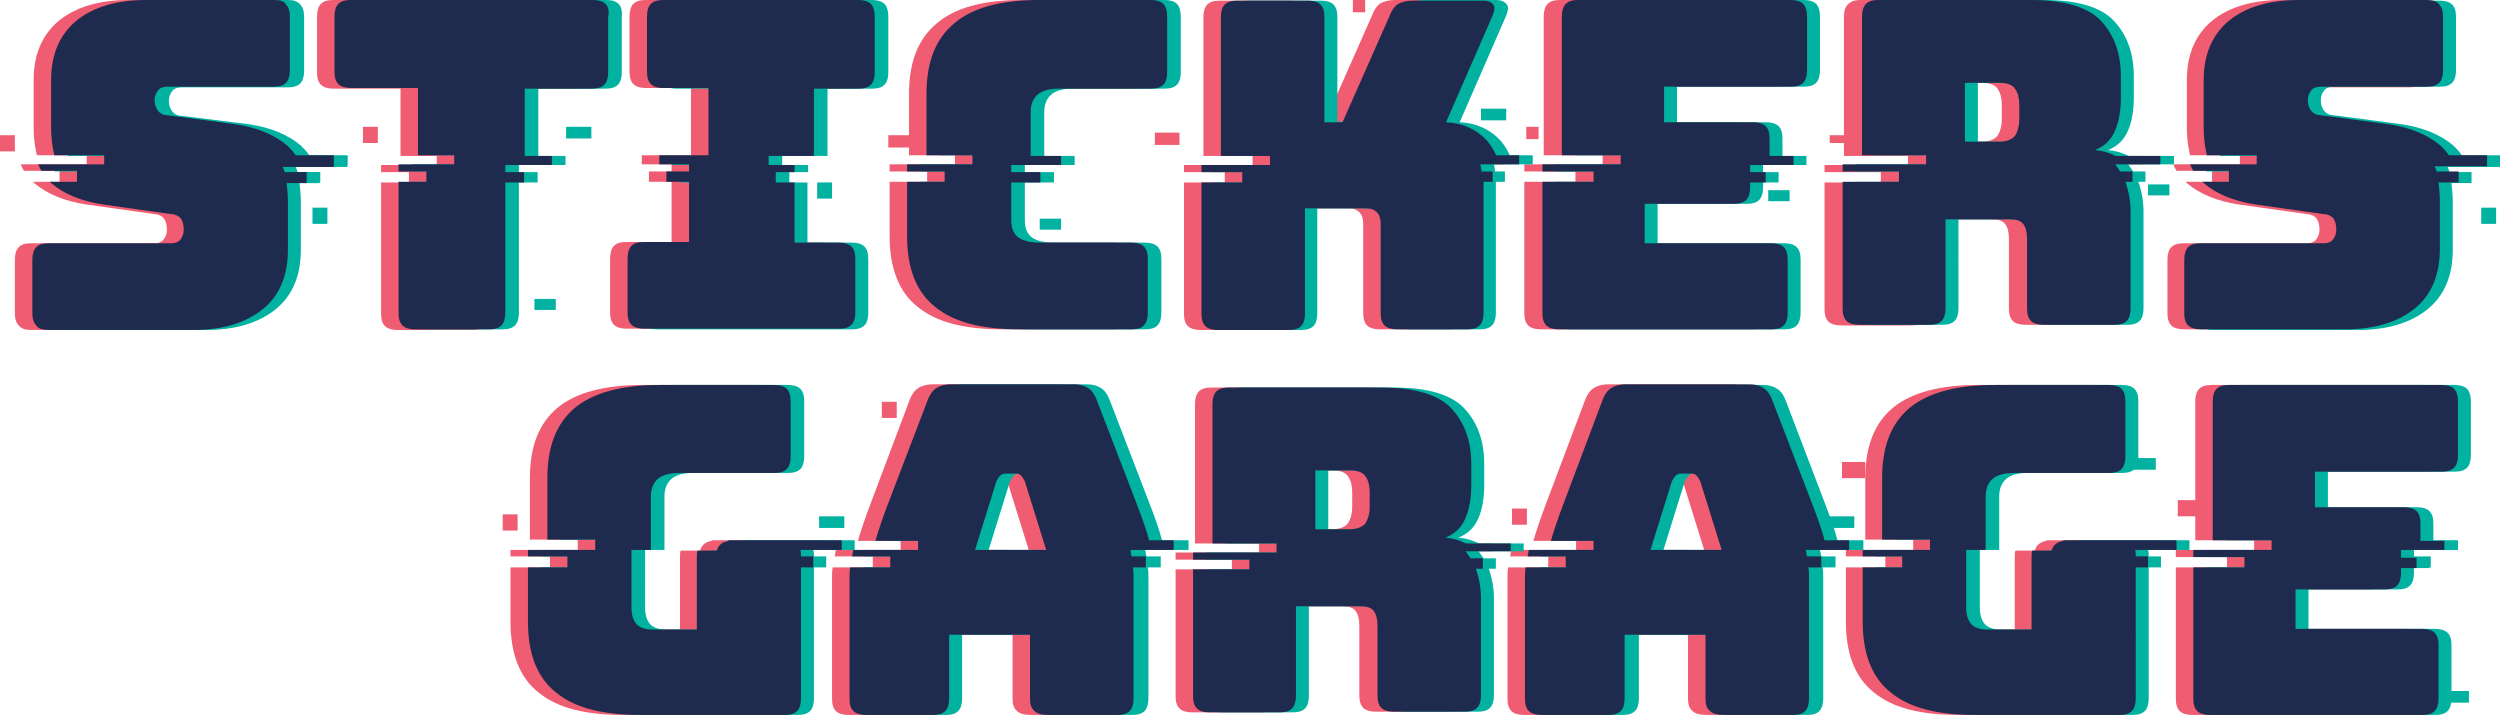 <svg id="Calque_1" xmlns="http://www.w3.org/2000/svg" viewBox="0 0 386.4 110.6">
  <style>
    .st0{fill:#f05c71}.st1{fill:#00b29f}
  </style>
  <path class="st0" d="M49 25.7V24h-5.9c-.4-.6-.8-1-1.3-1.5-2-1.7-4.7-2.8-8-3.3l-10.6-1.4c-.6 0-1.1-.3-1.4-.7-.3-.4-.5-.9-.5-1.6 0-.6.2-1.1.5-1.5.3-.4.8-.6 1.4-.6h16.5c.9 0 1.5-.2 1.9-.6.4-.4.6-1.1.6-1.9V2.6c0-.9-.2-1.5-.6-1.9-.3-.5-.9-.7-1.8-.7H19.9c-4.6 0-8.2 1.1-10.8 3.2-2.6 2.2-3.9 5.2-3.9 9.2v7.4c0 1.6.2 2.9.5 4.2h7.7v1.4H3.2c0 .1.1.1.1.2.1.3.3.6.4.8h5.5v1.7H5.1l.2.2c2 1.7 4.7 2.8 8 3.3l10.6 1.5c.6 0 1.1.3 1.4.6.3.4.5 1 .5 1.8 0 .6-.2 1.1-.5 1.5-.3.4-.8.6-1.4.6H4.8c-.9 0-1.5.2-1.9.6-.4.4-.6 1.1-.6 1.9v8.3c0 .9.2 1.5.6 1.9.4.5 1 .7 1.9.7h22.4c4.5 0 8.1-1.1 10.7-3.2 2.6-2.1 3.9-5.2 3.9-9.2v-7.4c0-1-.1-2-.2-2.9h3.1v-1.7h-3.4c-.1-.3-.2-.6-.3-.8h8zm332.7 0V24h-5.9c-.4-.6-.8-1-1.3-1.5-2-1.7-4.7-2.8-8-3.3L356 17.9c-.6 0-1.1-.3-1.4-.7-.3-.4-.5-.9-.5-1.6 0-.6.2-1.1.5-1.5.3-.4.8-.6 1.4-.6h16.5c.9 0 1.5-.2 1.9-.6.4-.4.6-1.1.6-1.9V2.6c0-.9-.2-1.5-.6-1.9-.4-.5-1-.7-1.9-.7h-19.8c-4.6 0-8.2 1.1-10.8 3.2-2.6 2.2-3.9 5.2-3.9 9.2v7.4c0 1.6.2 2.9.5 4.2h7.7v1.4h-10.3c0 .1.1.1.1.2.1.3.3.6.4.8h5.5v1.7h-4.1l.2.2c2 1.7 4.7 2.8 8 3.3l10.6 1.5c.6 0 1.1.3 1.4.6.3.4.5 1 .5 1.8 0 .6-.2 1.1-.5 1.5-.3.4-.8.6-1.4.6h-19.1c-.9 0-1.5.2-1.9.6-.4.4-.6 1.1-.6 1.9v8.3c0 .9.2 1.5.6 1.9.4.4 1.1.6 1.9.6h22.4c4.5 0 8.1-1.1 10.7-3.2 2.6-2.1 3.9-5.2 3.9-9.2v-7.4c0-1-.1-2-.2-2.9h3.1v-1.7H374c-.1-.3-.2-.6-.3-.8h8z"/>
  <path class="st0" d="M32.3 24.1h16.6v1.4H32.3zm1.2 2.5h11.2v1.6H33.5zM90.9.6c-.4-.4-1.1-.6-2-.6H51.5c-.9 0-1.5.2-1.9.6-.4.4-.6 1.1-.6 2v8.6c0 .9.2 1.5.6 1.9.4.4 1.1.6 1.9.6h10.4v10.4h5.6v1.4h-8.6v1.1h4.3v1.6h-4.3v20.3c0 .9.2 1.5.6 1.9.4.4 1.1.6 1.9.6H73c.9 0 1.5-.2 1.9-.6.4-.4.6-1.1.6-1.9V28.2h2.9v-1.6h-2.9v-1.1h7.2v-1.4h-4.2V13.7h10.4c.9 0 1.5-.2 1.9-.6s.6-1.1.6-1.9V2.6c.1-.9-.1-1.6-.5-2zm41 0c-.4-.4-1-.6-1.9-.6H99.8c-.9 0-1.5.2-1.9.6-.4.4-.6 1.1-.6 1.9v8.6c0 .9.2 1.5.6 1.9.4.4 1.1.6 1.9.6h7V24h-7.6v1.4h4.6v1.1h-3.5v1.6h3.5v9.3h-7c-.9 0-1.5.2-1.9.6-.4.4-.6 1.1-.6 1.9v8.4c0 .9.2 1.5.6 1.9.4.4 1.1.6 1.9.6H127c.9 0 1.5-.2 1.9-.6.4-.4.6-1.1.6-1.9V40c0-.9-.2-1.5-.6-1.9-.4-.4-1.1-.6-1.9-.6h-6.9v-9.3h-2.9v-1.6h2.9v-1.1h-4v-1.4h7V13.7h6.9c.9 0 1.5-.2 1.9-.6.4-.4.6-1.1.6-1.9V2.6c0-.9-.2-1.6-.6-2zm45.2 0c-.4-.4-1.1-.6-1.9-.6h-17.3c-5.9 0-10.3 1.2-13.1 3.6-2.9 2.4-4.3 6-4.3 10.9V24h7.1v1.4h-10.1v1.1h5.8v1.6h-5.8v8.4c0 4.9 1.4 8.6 4.3 10.9 2.9 2.4 7.2 3.5 13.1 3.5h17.3c.9 0 1.5-.2 1.9-.6.4-.4.6-1.1.6-1.9V40c0-.9-.2-1.5-.6-1.9-.4-.4-1.1-.6-1.9-.6H158c-1.5 0-2.6-.3-3.3-.8-.7-.5-1.1-1.4-1.1-2.6v-5.9h4.5v-1.6h-4.5v-1.1h7.7v-1.4h-4.7v-6.8c0-1.2.4-2.1 1.1-2.7.7-.6 1.8-.9 3.3-.9h14.2c.9 0 1.5-.2 1.9-.6.4-.4.6-1.1.6-1.9V2.6c0-.9-.2-1.6-.6-2zm51.5 23.5c-.4-.9-.9-1.7-1.5-2.4-1.6-1.7-3.7-2.7-6.3-2.8L228 2.3c.3-.8.4-1.3.1-1.7-.3-.4-.8-.6-1.6-.6h-10.9c-.9 0-1.6.2-2.2.5-.6.4-1 1-1.3 1.8l-7.3 16.5H202V2.6c0-.9-.2-1.5-.6-1.9-.4-.4-1.1-.6-1.9-.6h-11c-.9 0-1.5.2-1.9.6-.4.4-.6 1.1-.6 1.9v21.5h7.6v1.4H183v1.1h6.3v1.6H183v20.3c0 .9.2 1.5.6 1.9.4.4 1.1.6 1.9.6h11c.9 0 1.5-.2 1.9-.6.4-.4.6-1.1.6-1.9V32.2h9.4c.8 0 1.3.2 1.7.6.4.4.6 1 .6 1.8v13.8c0 .9.2 1.5.6 1.9.4.4 1.1.6 1.9.6h10.9c.9 0 1.5-.2 1.9-.6.4-.4.6-1.1.6-1.9V28.1h1.4v-1.6h-1.5c-.1-.4-.1-.7-.2-1.1h6V24h-3.7zM276 .6c-.4-.4-1.1-.6-2-.6h-32.9c-.9 0-1.5.2-1.9.6-.4.4-.6 1.1-.6 1.9V24h9.1v1.4h-12.1v1.1h7.9v1.6h-7.9v20.3c0 .9.2 1.5.6 1.9.4.4 1.1.6 1.9.6H271c.9 0 1.5-.2 1.9-.6.4-.4.6-1.1.6-1.9v-8.3c0-.9-.2-1.5-.6-1.9-.4-.4-1.1-.6-1.9-.6h-19.6v-6.1h13.8c.9 0 1.5-.2 1.9-.6.4-.4.6-1.1.6-1.9v-.8h2.4v-1.6h-2.4v-1.1h6.7v-1.4h-3.7v-2.7c0-.9-.2-1.5-.6-1.9-.4-.4-1.1-.6-1.9-.6h-13.8v-5.5H274c.9 0 1.5-.2 1.9-.6.4-.4.6-1.1.6-1.9V2.6c.1-.9-.1-1.6-.5-2zm55.2 24.9v-1.4h-6.9c-1-.5-2-.8-3.2-.9 1.5-.6 2.5-1.6 3.1-3 .6-1.4.9-3.1.9-5.1v-3.3c0-3.5-1-6.3-3-8.5S316.4 0 311.2 0h-23.6c-.9 0-1.5.2-1.9.6-.5.4-.7 1.1-.7 2v21.5h9.9v1.4H282v1.1h8.7v1.6H282v19.6c0 .9.2 1.5.6 1.9.4.4 1.1.6 1.9.6h10.9c.9 0 1.5-.2 1.9-.6.4-.4.6-1.1.6-1.9V33.9h9.9c1 0 1.7.2 2.1.7.4.5.6 1.3.6 2.3v10.8c0 .9.2 1.5.6 1.9.4.4 1.1.6 1.9.6h11c.9 0 1.5-.2 1.9-.6.4-.4.6-1.1.6-1.9v-15c0-1.7-.3-3.2-.8-4.6h1.1v-1.6H325c-.2-.3-.5-.7-.7-1l-.1-.1h7zm-21.8-7c0 .9-.2 1.7-.6 2.4-.4.6-1.3 1-2.5 1H301v-9.1h5.3c1.2 0 2.1.3 2.5 1 .4.6.6 1.4.6 2.4v2.3zm67.2 41.6c-.4-.4-1.1-.6-1.9-.6h-32.9c-.9 0-1.5.2-1.9.6-.4.4-.6 1.1-.6 1.9v21.5h9.1V85h-12.1v1.1h7.9v1.6h-7.9V108c0 .9.2 1.5.6 1.9.4.4 1.1.6 1.9.6h32.9c.9 0 1.5-.2 1.9-.6.4-.4.6-1.1.6-1.9v-8.3c0-.9-.2-1.5-.6-1.9-.4-.4-1.1-.6-1.9-.6h-19.6v-6.1h13.8c.9 0 1.5-.2 1.9-.6.4-.4.6-1.1.6-1.9v-.8h2.4v-1.6h-2.4V85h6.7v-1.4h-3.7v-2.7c0-.9-.2-1.5-.6-1.9-.4-.4-1.1-.6-1.9-.6h-13.8v-5.5h19.6c.9 0 1.5-.2 1.9-.6.4-.4.6-1.1.6-1.9v-8.3c0-.9-.2-1.6-.6-2zM230.8 85.4V84h-6.9c-1-.5-2-.8-3.2-.9 1.5-.6 2.5-1.6 3.1-3 .6-1.4.9-3.1.9-5.1v-3.3c0-3.5-1-6.3-3-8.5s-5.7-3.3-10.9-3.3h-23.6c-.9 0-1.5.2-1.9.6-.4.4-.6 1.1-.6 1.9V84h9.9v1.4h-12.9v1.1h8.7V88h-8.7v19.6c0 .9.2 1.5.6 1.9.4.4 1.1.6 1.9.6H195c.9 0 1.5-.2 1.9-.6.4-.4.6-1.1.6-1.9V93.7h9.9c1 0 1.7.2 2.1.7.4.5.6 1.3.6 2.3v10.8c0 .9.2 1.5.6 1.9.4.4 1.1.6 1.9.6h11c.9 0 1.5-.2 1.9-.6.4-.4.6-1.1.6-1.9v-15c0-1.7-.3-3.2-.8-4.6h1.1v-1.6h-1.9c-.2-.3-.5-.7-.7-1l-.1-.1h7.1zm-21.8-7c0 .9-.2 1.7-.6 2.4-.4.6-1.3 1-2.5 1h-5.3v-9.1h5.3c1.2 0 2.1.3 2.5 1 .4.6.6 1.4.6 2.4v2.3zm51.5 6.8l-.1-.2h-11v.2zm-104.4 0V85H145v.2z"/>
  <path class="st0" d="M357.8 83.5h17.4V85h-17.4zM361 86h9.9v1.7H361zm-27.3-2.5h-17.4v.1c-.6.1-1 .3-1.3.6-.2.2-.4.5-.5.9h-3c-.1.3-.1.7-.1 1.1v11.1h-6.9c-1.1 0-1.9-.3-2.4-.8-.5-.6-.8-1.4-.8-2.6V85h3v-8.3c0-1.2.4-2.1 1.1-2.7.7-.6 1.8-.9 3.3-.9h14.7c.9 0 1.5-.2 1.9-.6.4-.4.6-1.1.6-1.9V62c0-.9-.2-1.5-.6-1.9-.4-.4-1.1-.6-1.9-.6h-17.7c-5.9 0-10.3 1.2-13.1 3.5-2.9 2.4-4.3 6-4.3 10.9v9.5h7.4V85h-10.4v1h6.1v1.7h-6.1v8.4c0 4.9 1.4 8.6 4.3 10.9 2.9 2.4 7.2 3.5 13.1 3.5H325c.9 0 1.5-.2 1.9-.6.4-.4.6-1.1.6-1.9V87.7h1.9V86h-1.9c0-.4 0-.7-.1-1h6.4v-1.5zm-50.3 0h-4.1c-.4-1.6-1.1-3.5-1.9-5.6l-6.2-16.1c-.3-.8-.7-1.4-1.3-1.8-.6-.4-1.3-.6-2.2-.6h-19.1c-.9 0-1.7.2-2.3.6-.6.4-1 1-1.3 1.8L238.9 78c-.8 2.1-1.4 3.9-1.9 5.6h6.6V85h-10c-.1.3-.1.7-.2 1h5.9v1.7h-6.2c-.1.6-.1 1.1-.1 1.6V108c0 .9.2 1.5.6 1.9.4.4 1.1.6 1.9.6h10.4c.9 0 1.5-.2 1.9-.6.4-.4.6-1.1.6-1.9v-9.9h12.5v9.9c0 .9.2 1.5.7 1.9.4.4 1.1.6 2.1.6h10.7c.9 0 1.5-.2 1.9-.6.4-.4.6-1.1.6-1.9V89.3c0-.5 0-1.1-.1-1.6h2V86h-2.2c-.1-.3-.1-.6-.2-1h6.7v-1.5zm-31 1.5l3.3-10.6c.2-.4.4-.7.6-.9.2-.2.5-.3.7-.3h1.8c.3 0 .5.1.7.3.2.2.4.5.6.9l3.3 10.6h-11zM179 83.5h-4.1c-.4-1.6-1.1-3.5-1.9-5.6l-6.2-16.1c-.3-.8-.7-1.4-1.3-1.8-.6-.4-1.3-.6-2.2-.6h-19.1c-.9 0-1.7.2-2.3.6-.6.4-1 1-1.3 1.8L134.5 78c-.8 2.1-1.4 3.9-1.9 5.6h6.6V85h-10c-.1.3-.1.7-.2 1h5.9v1.7h-6.2c-.1.6-.1 1.1-.1 1.6V108c0 .9.2 1.5.6 1.9.4.4 1.1.6 1.9.6h10.4c.9 0 1.5-.2 1.9-.6.4-.4.6-1.1.6-1.9v-9.9h12.5v9.9c0 .9.2 1.5.7 1.9.4.4 1.1.6 2.1.6H170c.9 0 1.5-.2 1.9-.6.4-.4.6-1.1.6-1.9V89.3c0-.5 0-1.1-.1-1.6h2V86h-2.2c-.1-.3-.1-.6-.2-1h6.7v-1.5zM148 85l3.3-10.6c.2-.4.4-.7.6-.9.2-.2.5-.3.7-.3h1.8c.3 0 .5.1.7.3.2.2.4.5.6.9L159 85h-11zm-20.6-1.5H110v.1c-.6.1-1 .3-1.3.6-.2.2-.4.5-.5.9h-3c-.1.3-.1.7-.1 1.1v11.1h-6.9c-1.1 0-1.9-.3-2.4-.8-.5-.6-.8-1.4-.8-2.6V85h3v-8.3c0-1.2.4-2.1 1.1-2.7.7-.6 1.8-.9 3.3-.9H117c.9 0 1.5-.2 1.9-.6.4-.4.6-1.1.6-1.9V62c0-.9-.2-1.5-.6-1.9-.4-.4-1.1-.6-1.9-.6H99.3c-5.9 0-10.3 1.2-13.1 3.5-2.9 2.4-4.3 6-4.3 10.9v9.5h7.4V85H78.9v1H85v1.7h-6.1v8.4c0 4.9 1.4 8.6 4.3 10.9 2.9 2.4 7.2 3.5 13.1 3.5h22.3c.9 0 1.5-.2 1.9-.6.4-.4.6-1.1.6-1.9V87.7h1.9V86h-1.9c0-.4 0-.7-.1-1h6.4v-1.5z"/>
  <path class="st1" d="M53.7 25.7V24h-5.9c-.4-.6-.8-1-1.3-1.5-2-1.7-4.7-2.8-8-3.3L28 17.9c-.6 0-1.1-.3-1.4-.7-.3-.4-.5-.9-.5-1.6 0-.6.2-1.1.5-1.5.3-.4.8-.6 1.4-.6h16.5c.9 0 1.5-.2 1.9-.6.4-.4.6-1.1.6-1.9V2.6c0-.9-.2-1.5-.6-1.9-.4-.5-1-.7-1.9-.7H24.7c-4.6 0-8.2 1.1-10.8 3.2-2.6 2.2-3.9 5.3-3.9 9.3v7.4c0 1.6.2 2.9.5 4.2h7.7v1.4H8c0 .1.1.1.1.2.1.3.3.6.4.8H14v1.7H9.8l.2.2c2 1.7 4.7 2.8 8 3.3l10.6 1.5c.6 0 1.1.3 1.4.6.3.4.5 1 .5 1.8 0 .6-.2 1.1-.5 1.5-.3.4-.8.6-1.4.6H9.5c-.9 0-1.5.2-1.9.6-.4.3-.6 1-.6 1.9v8.3c0 .9.2 1.5.6 1.9.4.4 1 .6 1.9.6h22.4c4.5 0 8.1-1.1 10.7-3.2 2.6-2.1 3.9-5.2 3.9-9.2v-7.4c0-1-.1-2-.2-2.9h3.1v-1.7H46c-.1-.3-.2-.6-.3-.8h8zm332.7 0V24h-5.9c-.4-.6-.8-1-1.3-1.5-2-1.7-4.7-2.8-8-3.3l-10.6-1.4c-.6 0-1.1-.3-1.4-.7-.3-.4-.5-.9-.5-1.6 0-.6.2-1.1.5-1.5.3-.4.8-.6 1.4-.6h16.5c.9 0 1.5-.2 1.9-.6.4-.4.6-1.1.6-1.9V2.6c0-.9-.2-1.5-.6-1.9-.4-.4-1.1-.6-1.9-.6h-19.8c-4.6 0-8.2 1.1-10.8 3.2-2.6 2.2-3.9 5.2-3.9 9.2v7.4c0 1.6.2 2.9.5 4.2h7.7v1.4h-10.3c0 .1.1.1.1.2.1.3.3.6.4.8h5.5v1.7h-4.1l.2.2c2 1.7 4.7 2.8 8 3.3l10.6 1.5c.6 0 1.1.3 1.4.6.3.4.5 1 .5 1.8 0 .6-.2 1.1-.5 1.5-.3.4-.8.6-1.4.6h-19.1c-.9 0-1.5.2-1.9.6-.4.4-.6 1.1-.6 1.9v8.3c0 .9.2 1.5.6 1.9.4.4 1.1.6 1.9.6h22.4c4.5 0 8.1-1.1 10.7-3.2 2.6-2.1 3.9-5.2 3.9-9.2v-7.4c0-1-.1-2-.2-2.9h3.1v-1.7h-3.4c-.1-.3-.2-.6-.3-.8h8.1z"/>
  <path class="st1" d="M37.1 24.1h16.6v1.4H37.1zm1.2 2.5h11.2v1.6H38.3zM95.6.6c-.4-.4-1-.6-1.9-.6H56.3c-.9 0-1.5.2-1.9.6-.4.4-.6 1.1-.6 1.9v8.6c0 .9.2 1.5.6 1.9.4.4 1.1.6 1.9.6h10.4V24h5.6v1.4h-8.6v1.1H68v1.6h-4.3v20.3c0 .9.2 1.5.6 1.9.4.4 1.1.6 1.9.6h11.5c.9 0 1.5-.2 1.9-.6.4-.4.6-1.1.6-1.9V28.2h2.9v-1.6h-2.9v-1.1h7.2v-1.4h-4.2V13.7h10.4c.9 0 1.5-.2 1.9-.6.4-.4.6-1.1.6-1.9V2.6c.1-.9-.1-1.6-.5-2zm41.1 0c-.4-.4-1.1-.6-1.9-.6h-30.2c-.9 0-1.5.2-1.9.6-.5.4-.7 1.1-.7 2v8.6c0 .9.2 1.5.6 1.9.4.4 1.1.6 1.9.6h7v10.4h-7.6v1.4h4.6v1.1H105v1.6h3.5v9.3h-7c-.9 0-1.5.2-1.9.6-.4.4-.6 1-.6 1.9v8.4c0 .9.2 1.5.6 1.9.4.4 1.1.6 1.9.6h30.2c.9 0 1.5-.2 1.9-.6.4-.4.6-1.1.6-1.9V40c0-.9-.2-1.5-.6-1.9-.4-.4-1.1-.6-1.9-.6h-6.9v-9.3H122v-1.6h2.9v-1.1h-4v-1.4h7V13.7h6.9c.9 0 1.5-.2 1.9-.6.4-.4.6-1.1.6-1.9V2.6c0-.9-.2-1.6-.6-2zm45.2 0c-.4-.4-1.1-.6-1.9-.6h-17.3c-5.9 0-10.3 1.2-13.1 3.6-2.9 2.4-4.3 6-4.3 10.9V24h7.1v1.4h-10.1v1.1h5.8v1.6h-5.8v8.4c0 4.9 1.4 8.6 4.3 10.9 2.9 2.4 7.2 3.5 13.1 3.5H177c.9 0 1.5-.2 1.9-.6.4-.4.6-1.1.6-1.9V40c0-.9-.2-1.5-.6-1.9-.4-.4-1.1-.6-1.9-.6h-14.2c-1.5 0-2.6-.3-3.3-.8-.7-.5-1.1-1.4-1.1-2.6v-5.9h4.5v-1.6h-4.5v-1.1h7.7v-1.4h-4.7v-6.8c0-1.2.4-2.1 1.1-2.7.7-.6 1.8-.9 3.3-.9H180c.9 0 1.5-.2 1.9-.6.4-.4.6-1.1.6-1.9V2.6c0-.9-.2-1.6-.6-2zm51.5 23.5c-.4-.9-.9-1.7-1.5-2.4-1.6-1.7-3.7-2.7-6.3-2.8l7.2-16.5c.3-.8.4-1.3.1-1.7-.4-.5-.9-.7-1.7-.7h-10.9c-.9 0-1.6.2-2.2.5-.6.4-1 1-1.3 1.8l-7.3 16.5h-2.8V2.6c0-.9-.2-1.5-.6-1.9-.4-.4-1.1-.6-2-.6h-11c-.9 0-1.5.2-1.9.6-.4.4-.6 1.1-.6 1.9v21.5h7.6v1.4h-10.6v1.1h6.3v1.6h-6.3v20.3c0 .9.2 1.5.6 1.9.4.4 1.1.6 1.9.6h11c.9 0 1.5-.2 1.9-.6.4-.4.6-1.1.6-1.9V32.2h9.4c.8 0 1.3.2 1.7.6.4.4.6 1 .6 1.8v13.8c0 .9.2 1.5.6 1.9.4.4 1.1.6 1.9.6h10.9c.9 0 1.5-.2 1.9-.6.4-.4.6-1.1.6-1.9V28.1h1.4v-1.6h-1.5c-.1-.4-.1-.7-.2-1.1h6V24h-3.5zM280.7.6c-.4-.4-1.1-.6-1.9-.6h-32.9c-.9 0-1.5.2-1.9.6-.4.4-.6 1.1-.6 1.9V24h9.1v1.4h-12.1v1.1h7.9v1.6h-7.9v20.3c0 .9.2 1.5.6 1.9.4.4 1.1.6 1.9.6h32.9c.9 0 1.5-.2 1.9-.6.4-.4.6-1.1.6-1.9v-8.3c0-.9-.2-1.5-.6-1.9-.4-.4-1.1-.6-1.9-.6h-19.6v-6.1H270c.9 0 1.5-.2 1.9-.6.4-.4.6-1.1.6-1.9v-.8h2.4v-1.6h-2.4v-1.1h6.7v-1.4h-3.7v-2.7c0-.9-.2-1.5-.6-1.9-.4-.4-1.1-.6-1.9-.6h-13.8v-5.5h19.6c.9 0 1.5-.2 1.9-.6.4-.4.6-1.1.6-1.9V2.6c0-.9-.2-1.6-.6-2zM336 25.5v-1.4h-7c-1-.5-2-.8-3.2-.9 1.5-.6 2.5-1.6 3.1-3 .6-1.4.9-3.1.9-5.1v-3.3c0-3.5-1-6.3-3-8.5S321.1 0 315.9 0h-23.6c-.9 0-1.5.2-1.9.6-.4.4-.6 1.1-.6 1.9V24h9.9v1.4h-12.9v1.1h8.7v1.6h-8.7v19.6c0 .9.2 1.5.6 1.9.4.4 1.1.6 1.9.6h10.9c.9 0 1.5-.2 1.9-.6.4-.4.6-1.1.6-1.9V33.9h9.9c1 0 1.7.2 2.1.7.4.5.6 1.3.6 2.3v10.8c0 .9.2 1.5.6 1.9.4.4 1.1.6 1.9.6h11c.9 0 1.5-.2 1.9-.6.4-.4.6-1.1.6-1.9v-15c0-1.7-.3-3.2-.8-4.6h1.1v-1.6h-1.9c-.2-.3-.5-.7-.7-1l-.1-.1h7.1zm-21.9-7c0 .9-.2 1.7-.6 2.4-.4.6-1.3 1-2.5 1h-5.3v-9.1h5.3c1.2 0 2.1.3 2.5 1 .4.6.6 1.4.6 2.4v2.3zm67.2 41.6c-.4-.4-1.1-.6-1.9-.6h-32.9c-.9 0-1.5.2-1.9.6-.4.4-.6 1.1-.6 1.9v21.5h9.1V85H341v1.1h7.9v1.6H341V108c0 .9.2 1.5.6 1.9.4.4 1.1.6 1.9.6h32.9c.9 0 1.5-.2 1.9-.6.4-.4.6-1.1.6-1.9v-8.3c0-.9-.2-1.5-.6-1.9-.4-.4-1.1-.6-1.9-.6h-19.6v-6.1h13.8c.9 0 1.5-.2 1.9-.6.4-.4.6-1.1.6-1.9v-.8h2.4v-1.6h-2.4V85h6.7v-1.4h-3.7v-2.7c0-.9-.2-1.5-.6-1.9-.4-.4-1.1-.6-1.9-.6h-13.8v-5.5h19.6c.9 0 1.5-.2 1.9-.6.4-.4.6-1.1.6-1.9v-8.3c0-.9-.2-1.6-.6-2zM235.5 85.4V84h-6.9c-1-.5-2-.8-3.2-.9 1.5-.6 2.5-1.6 3.1-3 .6-1.4.9-3.1.9-5.1v-3.3c0-3.5-1-6.3-3-8.5s-5.7-3.3-10.9-3.3h-23.6c-.9 0-1.5.2-1.9.6-.4.4-.6 1.1-.6 1.9V84h9.9v1.4h-12.9v1.1h8.7V88h-8.7v19.6c0 .9.2 1.5.6 1.9.4.4 1.1.6 1.9.6h10.9c.9 0 1.5-.2 1.9-.6.4-.4.6-1.1.6-1.9V93.7h9.9c1 0 1.7.2 2.1.7.4.5.6 1.3.6 2.3v10.8c0 .9.2 1.5.6 1.9.4.4 1.1.6 1.9.6h11c.9 0 1.5-.2 1.9-.6.4-.4.6-1.1.6-1.9v-15c0-1.7-.3-3.2-.8-4.6h1.1v-1.6h-1.9c-.2-.3-.5-.7-.7-1l-.1-.1h7zm-21.8-7c0 .9-.2 1.7-.6 2.4-.4.6-1.3 1-2.5 1h-5.3v-9.1h5.3c1.2 0 2.1.3 2.5 1 .4.6.6 1.4.6 2.4v2.3zm51.5 6.8V85h-11.1v.2zm-104.4 0V85h-11l-.1.2z"/>
  <path class="st1" d="M362.5 83.5h17.4V85h-17.4zm3.3 2.5h9.9v1.7h-9.9zm-27.4-2.5H321v.1c-.6.1-1 .3-1.3.6-.2.2-.4.5-.5.9h-3c-.1.3-.1.7-.1 1.1v11.1h-6.9c-1.1 0-1.9-.3-2.4-.8-.5-.6-.8-1.4-.8-2.6V85h3v-8.3c0-1.2.4-2.1 1.1-2.7.7-.6 1.8-.9 3.3-.9H328c.9 0 1.5-.2 1.9-.6.4-.4.6-1.1.6-1.9V62c0-.9-.2-1.5-.6-1.9-.4-.4-1.1-.6-1.9-.6h-17.7c-5.9 0-10.3 1.2-13.1 3.5-2.9 2.4-4.3 6-4.3 10.9v9.5h7.4V85h-10.4v1h6.1v1.7h-6.1v8.4c0 4.9 1.4 8.6 4.3 10.9 2.9 2.4 7.2 3.5 13.1 3.5h22.3c.9 0 1.5-.2 1.9-.6.4-.4.6-1.1.6-1.9V87.7h1.9V86h-1.9c0-.4 0-.7-.1-1h6.4v-1.5zm-50.3 0H284c-.4-1.6-1.1-3.5-1.9-5.6l-6.1-16c-.3-.8-.7-1.4-1.3-1.8-.6-.4-1.3-.6-2.2-.6h-19.1c-.9 0-1.7.2-2.3.6-.6.4-1 1-1.3 1.8L243.6 78c-.8 2.1-1.4 3.9-1.9 5.6h6.6V85h-10c-.1.3-.1.7-.2 1h5.9v1.7h-6c-.1.6-.1 1.1-.1 1.6V108c0 .9.2 1.5.6 1.9.4.4 1.1.6 1.9.6h10.4c.9 0 1.5-.2 1.9-.6.4-.4.6-1.1.6-1.9v-9.9h12.5v9.9c0 .9.2 1.5.7 1.9.4.4 1.1.6 2.1.6h10.7c.9 0 1.5-.2 1.9-.6.4-.4.6-1.1.6-1.9V89.3c0-.5 0-1.1-.1-1.6h2V86h-2.2c-.1-.3-.1-.6-.2-1h6.7v-1.5zm-31 1.5l3.3-10.6c.2-.4.4-.7.6-.9.2-.2.5-.3.7-.3h1.8c.3 0 .5.1.7.3.2.2.4.5.6.9l3.3 10.6h-11zm-73.4-1.5h-4.1c-.4-1.6-1.1-3.5-1.9-5.6l-6.2-16.1c-.3-.8-.7-1.4-1.3-1.8-.6-.4-1.3-.6-2.2-.6h-19c-.9 0-1.7.2-2.3.6-.6.4-1 1-1.3 1.8L139.2 78c-.8 2.1-1.4 3.9-1.9 5.6h6.6V85h-10c-.1.3-.1.7-.2 1h5.9v1.7h-6.2c-.1.6-.1 1.1-.1 1.6V108c0 .9.2 1.5.6 1.9.4.4 1.1.6 1.9.6h10.4c.9 0 1.5-.2 1.9-.6.4-.4.6-1.1.6-1.9v-9.9h12.5v9.9c0 .9.2 1.5.7 1.9.4.4 1.1.6 2.1.6h11c.9 0 1.5-.2 1.9-.6.4-.4.6-1.1.6-1.9V89.3c0-.5 0-1.1-.1-1.6h2V86h-2.2c-.1-.3-.1-.6-.2-1h6.7v-1.5zM152.8 85l3.3-10.6c.2-.4.4-.7.6-.9.2-.2.5-.3.7-.3h1.8c.3 0 .5.1.7.3.2.2.4.5.6.9l3.3 10.6h-11zm-20.7-1.5h-17.4v.1c-.6.1-1 .3-1.3.6-.2.2-.4.5-.5.9h-3c-.1.3-.1.7-.1 1.1v11.1h-6.9c-1.1 0-1.9-.3-2.4-.8-.5-.6-.8-1.4-.8-2.6V85h3v-8.3c0-1.2.4-2.1 1.1-2.7.7-.6 1.8-.9 3.3-.9h14.7c.9 0 1.5-.2 1.9-.6.4-.4.6-1.1.6-1.9V62c0-.9-.2-1.5-.6-1.9-.4-.4-1.1-.6-1.9-.6H104c-5.9 0-10.3 1.2-13.1 3.5-2.9 2.4-4.3 6-4.3 10.9v9.5H94V85H83.6v1h6.1v1.7h-6.1v8.4c0 4.9 1.4 8.6 4.3 10.9 2.9 2.4 7.2 3.5 13.1 3.5h22.3c.9 0 1.5-.2 1.9-.6.4-.4.6-1.1.6-1.9V87.7h1.9V86h-1.9c0-.4 0-.7-.1-1h6.4v-1.5z"/>
  <path class="st0" d="M0 20.9h2.3v2.5H0zm56.1-1.3h2.3v2.5h-2.3zm21.6 59.9H80V82h-2.3zm58.6-17.4h2.3v2.5h-2.3zm148.4 9.3h3.6v2.5h-3.6zm51.9 5.9h3.6v2.5h-3.6zm-102.9 1.3h2.3v2.5h-2.3zm-96.4-57.7h3.8v1.9h-3.8zm41.2-.4h3.8v1.9h-3.8zM209.1 0h1.9v1.9h-1.9zm26.8 19.6h1.9v1.9h-1.9zm46.9 1.3h3.6v1.2h-3.6z"/>
  <path class="st1" d="M48.3 32.1h2.3v2.5h-2.3zm335.2 0h2.3v2.5h-2.3zm-296-12.5h3.9v1.8h-3.9zm39.1 60.2h3.9v1.8h-3.9zm251.2 27h3.8v1.8h-3.8zm-95.1-27h3.9v1.8h-3.9zm46.6-9h3.9v1.8h-3.9zm-100.4-54h3.9v1.8h-3.9zM82.6 46.2h3.3v1.7h-3.3zm78.1-12.4h3.3v1.7h-3.3zm112.6-4.4h3.3v1.7h-3.3zm58.7-.9h3.3v1.7H332zm-205.7-.3h2.3v2.5h-2.3z"/>
  <path d="M51.6 25.7V24h-5.9c-.4-.6-.8-1-1.3-1.5-2-1.7-4.7-2.8-8-3.3l-10.6-1.4c-.6 0-1.1-.3-1.4-.7-.3-.4-.5-.9-.5-1.6 0-.6.2-1.1.5-1.5.3-.4.8-.6 1.4-.6h16.5c.9 0 1.5-.2 1.9-.6.4-.4.6-1.1.6-1.9V2.6c0-.9-.2-1.5-.6-1.9-.2-.5-.9-.7-1.8-.7H22.6C18 0 14.4 1.1 11.8 3.2c-2.6 2.2-3.9 5.2-3.9 9.2v7.4c0 1.6.2 2.9.5 4.2h7.7v1.4H5.9c0 .1.1.1.1.2.1.3.3.6.4.8h5.5v1.7H7.7l.2.2c2 1.7 4.7 2.8 8 3.3l10.6 1.5c.6 0 1.1.3 1.4.6.3.4.5 1 .5 1.8 0 .6-.2 1.1-.5 1.5-.3.4-.8.6-1.4.6h-19c-.9 0-1.5.2-1.9.6-.4.4-.6 1.1-.6 1.9v8.3c0 .9.2 1.5.6 1.9.3.5 1 .7 1.9.7h22.4c4.5 0 8.1-1.1 10.7-3.2 2.6-2.1 3.9-5.2 3.9-9.2v-7.4c0-1-.1-2-.2-2.9h3.1v-1.7H44c-.1-.3-.2-.6-.3-.8h7.9zm332.8 0V24h-5.9c-.4-.6-.8-1-1.3-1.5-2-1.7-4.7-2.8-8-3.3l-10.6-1.4c-.6 0-1.1-.3-1.4-.7-.3-.4-.5-.9-.5-1.6 0-.6.2-1.1.5-1.5.3-.4.8-.6 1.4-.6h16.5c.9 0 1.5-.2 1.9-.6.4-.4.6-1.1.6-1.9V2.6c0-.9-.2-1.5-.6-1.9-.3-.5-1-.7-1.9-.7h-19.8c-4.6 0-8.2 1.1-10.8 3.2-2.6 2.2-3.9 5.2-3.9 9.2v7.4c0 1.6.2 2.9.5 4.2h7.7v1.4h-10.3c0 .1.1.1.1.2.1.3.3.6.4.8h5.5v1.7h-4.1l.2.2c2 1.7 4.7 2.8 8 3.3l10.6 1.5c.6 0 1.1.3 1.4.6.3.4.5 1 .5 1.8 0 .6-.2 1.1-.5 1.5-.3.4-.8.6-1.4.6h-19.1c-.9 0-1.5.2-1.9.6-.4.4-.6 1.1-.6 1.9v8.3c0 .9.2 1.5.6 1.9.4.4 1.1.6 1.9.6h22.4c4.5 0 8.1-1.1 10.7-3.2 2.6-2.1 3.9-5.2 3.9-9.2v-7.4c0-1-.1-2-.2-2.9h3.1v-1.7h-3.4c-.1-.3-.2-.6-.3-.8h8.1zM93.6.6c-.4-.4-1.1-.6-2-.6H54.2c-.9 0-1.5.2-1.9.6-.4.4-.6 1.1-.6 1.9v8.6c0 .9.2 1.5.6 1.9.4.4 1.1.6 1.9.6h10.4V24h5.6v1.4h-8.6v1.1h4.3v1.6h-4.3v20.3c0 .9.2 1.5.6 1.9.4.4 1.1.6 1.9.6h11.5c.9 0 1.5-.2 1.9-.6.4-.4.6-1.1.6-1.9V28.2H81v-1.6h-2.9v-1.1h7.2v-1.4h-4.2V13.7h10.4c.9 0 1.5-.2 1.9-.6.4-.4.6-1.1.6-1.9V2.6c.2-.9 0-1.6-.4-2zm41 0c-.4-.4-1.1-.6-1.9-.6h-30.2c-.9 0-1.5.2-1.9.6-.4.4-.6 1.1-.6 1.9v8.6c0 .9.2 1.5.6 1.9.4.4 1.1.6 1.9.6h7V24h-7.6v1.4h4.6v1.1H103v1.6h3.5v9.3h-7c-.9 0-1.5.2-1.9.6-.4.4-.6 1.1-.6 1.9v8.4c0 .9.2 1.5.6 1.9.4.4 1.1.6 1.9.6h30.2c.9 0 1.5-.2 1.9-.6.4-.4.6-1.1.6-1.9V40c0-.9-.2-1.5-.6-1.9-.4-.4-1.1-.6-1.9-.6h-6.9v-9.3h-2.9v-1.6h2.9v-1.1h-4v-1.4h7V13.7h6.9c.9 0 1.5-.2 1.9-.6.4-.4.6-1.1.6-1.9V2.6c0-.9-.2-1.6-.6-2zm45.2 0c-.4-.4-1.1-.6-1.9-.6h-17.3c-5.9 0-10.3 1.2-13.1 3.6-2.9 2.4-4.3 6-4.3 10.9V24h7.1v1.4h-10.1v1.1h5.8v1.6h-5.8v8.4c0 4.9 1.4 8.6 4.3 10.9 2.9 2.4 7.2 3.5 13.1 3.5h17.3c.9 0 1.5-.2 1.9-.6.4-.4.6-1.1.6-1.9V40c0-.9-.2-1.5-.6-1.9-.4-.4-1.1-.6-1.9-.6h-14.2c-1.5 0-2.6-.3-3.3-.8-.7-.5-1.1-1.4-1.1-2.6v-5.9h4.5v-1.6h-4.5v-1.1h7.7v-1.4h-4.7v-6.8c0-1.2.4-2.1 1.1-2.7.7-.6 1.8-.9 3.3-.9h14.2c.9 0 1.5-.2 1.9-.6.4-.4.6-1.1.6-1.9V2.6c0-.9-.2-1.6-.6-2zm51.5 23.5c-.4-.9-.9-1.7-1.5-2.4-1.6-1.7-3.7-2.7-6.3-2.8l7.2-16.5c.3-.8.4-1.3.1-1.7-.3-.4-.8-.6-1.6-.6h-10.9c-.9 0-1.6.2-2.2.5-.6.4-1 1-1.3 1.8l-7.3 16.5h-2.8V2.6c0-.9-.2-1.5-.6-1.9-.4-.4-1.1-.6-1.9-.6h-11c-.9 0-1.5.2-1.9.6-.4.4-.6 1.1-.6 1.9v21.5h7.6v1.4h-10.6v1.1h6.3v1.6h-6.3v20.3c0 .9.2 1.5.6 1.9.4.4 1.1.6 1.9.6h11c.9 0 1.5-.2 1.9-.6.4-.4.6-1.1.6-1.9V32.2h9.4c.8 0 1.3.2 1.7.6.4.4.6 1 .6 1.8v13.8c0 .9.2 1.5.6 1.9.4.4 1.1.6 1.9.6h10.9c.9 0 1.5-.2 1.9-.6.4-.4.6-1.1.6-1.9V28.1h1.4v-1.6H229c-.1-.4-.1-.7-.2-1.1h6V24h-3.5zM278.7.6c-.4-.4-1.1-.6-1.9-.6h-32.9c-.9 0-1.5.2-1.9.6-.4.4-.6 1.1-.6 1.9V24h9.1v1.4h-12.1v1.1h7.9v1.6h-7.9v20.3c0 .9.2 1.5.6 1.9.4.4 1.1.6 1.9.6h32.9c.9 0 1.5-.2 1.9-.6.4-.4.6-1.1.6-1.9v-8.3c0-.9-.2-1.5-.6-1.9-.4-.4-1.1-.6-1.9-.6h-19.6v-6.1H268c.9 0 1.5-.2 1.9-.6.4-.4.6-1.1.6-1.9v-.8h2.4v-1.6h-2.4v-1.1h6.7v-1.4h-3.7v-2.7c0-.9-.2-1.5-.6-1.9-.4-.4-1.1-.6-1.9-.6h-13.8v-5.5h19.6c.9 0 1.5-.2 1.9-.6.4-.4.6-1.1.6-1.9V2.6c0-.9-.2-1.6-.6-2zm55.2 24.9v-1.4H327c-1-.5-2-.8-3.2-.9 1.5-.6 2.5-1.6 3.1-3 .6-1.4.9-3.1.9-5.1v-3.3c0-3.5-1-6.3-3-8.5S319.1 0 313.9 0h-23.6c-.9 0-1.5.2-1.9.6-.4.4-.6 1.1-.6 1.9V24h9.9v1.4h-12.9v1.1h8.7v1.6h-8.7v19.6c0 .9.2 1.5.6 1.9.4.4 1.1.6 1.9.6h10.9c.9 0 1.5-.2 1.9-.6.4-.4.6-1.1.6-1.9V33.9h9.9c1 0 1.7.2 2.1.7.4.5.6 1.3.6 2.3v10.8c0 .9.2 1.5.6 1.9.4.4 1.1.6 1.9.6h11c.9 0 1.5-.2 1.9-.6.4-.4.6-1.1.6-1.9v-15c0-1.7-.3-3.2-.8-4.6h1.1v-1.6h-1.9c-.2-.3-.5-.7-.7-1l-.1-.1h7zm-21.8-7c0 .9-.2 1.7-.6 2.4-.4.6-1.3 1-2.5 1h-5.3v-9.1h5.3c1.2 0 2.1.3 2.5 1 .4.6.6 1.4.6 2.4v2.3zm67.2 41.6c-.4-.4-1.1-.6-1.9-.6h-32.9c-.9 0-1.5.2-1.9.6-.4.4-.6 1.1-.6 1.9v21.5h9.1V85H339v1.1h7.9v1.6H339V108c0 .9.2 1.5.6 1.9.4.4 1.1.6 1.9.6h32.9c.9 0 1.5-.2 1.9-.6.4-.4.6-1.1.6-1.9v-8.3c0-.9-.2-1.5-.6-1.9-.4-.4-1.1-.6-1.9-.6h-19.6v-6.1h13.8c.9 0 1.5-.2 1.9-.6.4-.4.6-1.1.6-1.9v-.8h2.4v-1.6h-2.4V85h6.7v-1.4h-3.7v-2.7c0-.9-.2-1.5-.6-1.9-.4-.4-1.1-.6-1.9-.6h-13.8v-5.5h19.6c.9 0 1.5-.2 1.9-.6.4-.4.6-1.1.6-1.9v-8.3c0-.9-.2-1.6-.6-2zM233.5 85.4V84h-6.9c-1-.5-2-.8-3.2-.9 1.5-.6 2.5-1.6 3.1-3 .6-1.4.9-3.1.9-5.1v-3.3c0-3.5-1-6.3-3-8.5s-5.7-3.3-10.9-3.3h-23.6c-.9 0-1.5.2-1.9.6-.4.4-.6 1.1-.6 1.9V84h9.9v1.4h-12.9v1.1h8.7V88h-8.7v19.6c0 .9.2 1.5.6 1.9.4.4 1.1.6 1.9.6h10.9c.9 0 1.5-.2 1.9-.6.4-.4.6-1.1.6-1.9V93.7h9.9c1 0 1.7.2 2.1.7.4.5.6 1.3.6 2.3v10.8c0 .9.2 1.5.6 1.9.4.4 1.1.6 1.9.6h11c.9 0 1.5-.2 1.9-.6.4-.4.6-1.1.6-1.9v-15c0-1.7-.3-3.2-.8-4.6h1.1v-1.6h-1.9c-.2-.3-.5-.7-.7-1l-.1-.1h7zm-21.8-7c0 .9-.2 1.7-.6 2.4-.4.6-1.3 1-2.5 1h-5.3v-9.1h5.3c1.2 0 2.1.3 2.5 1 .4.6.6 1.4.6 2.4v2.3zm124.6 5.1h-17.4v.1c-.6.1-1 .3-1.3.6-.2.2-.4.5-.5.9h-3c-.1.3-.1.7-.1 1.1v11.1h-6.9c-1.1 0-1.9-.3-2.4-.8-.5-.6-.8-1.4-.8-2.6V85h3v-8.3c0-1.2.4-2.1 1.1-2.7.7-.6 1.8-.9 3.3-.9H326c.9 0 1.5-.2 1.9-.6.4-.4.6-1.1.6-1.9V62c0-.9-.2-1.5-.6-1.9-.4-.4-1.1-.6-1.9-.6h-17.7c-5.9 0-10.3 1.2-13.1 3.5-2.9 2.4-4.3 6-4.3 10.9v9.5h7.4V85h-10.4v1h6.1v1.7h-6.1v8.4c0 4.9 1.4 8.6 4.3 10.9 2.9 2.4 7.2 3.5 13.1 3.5h22.3c.9 0 1.5-.2 1.9-.6.4-.4.6-1.1.6-1.9V87.7h1.9V86h-1.9c0-.4 0-.7-.1-1h6.4v-1.5zm-50.2 0H282c-.4-1.6-1.1-3.5-1.9-5.6l-6.2-16.1c-.3-.8-.7-1.4-1.3-1.8-.6-.4-1.3-.6-2.2-.6h-19.1c-.9 0-1.7.2-2.3.6-.6.4-1 1-1.3 1.8L241.6 78c-.8 2.1-1.4 3.9-1.9 5.6h6.6V85h-10c-.1.3-.1.7-.2 1h5.9v1.7h-6.2c-.1.6-.1 1.1-.1 1.6V108c0 .9.2 1.5.6 1.9.4.4 1.1.6 1.9.6h10.4c.9 0 1.5-.2 1.9-.6.4-.4.6-1.1.6-1.9v-9.9h12.5v9.9c0 .9.2 1.5.7 1.9.4.4 1.1.6 2.1.6h10.7c.9 0 1.5-.2 1.9-.6.4-.4.6-1.1.6-1.9V89.3c0-.5 0-1.1-.1-1.6h2V86h-2.2c-.1-.3-.1-.6-.2-1h6.7v-1.5zm-31 1.5l3.3-10.6c.2-.4.4-.7.6-.9.2-.2.5-.3.7-.3h1.8c.3 0 .5.1.7.3.2.2.4.5.6.9l3.3 10.6h-11zm-73.4-1.5h-4.1c-.4-1.6-1.1-3.5-1.9-5.6l-6.2-16.1c-.3-.8-.7-1.4-1.3-1.8-.6-.4-1.3-.6-2.2-.6h-19c-.9 0-1.7.2-2.3.6-.6.4-1 1-1.3 1.8L137.2 78c-.8 2.1-1.4 3.9-1.9 5.6h6.6V85h-10c-.1.3-.1.7-.2 1h5.9v1.7h-6.2c-.1.6-.1 1.1-.1 1.6V108c0 .9.2 1.5.6 1.9.4.4 1.1.6 1.9.6h10.4c.9 0 1.5-.2 1.9-.6.4-.4.6-1.1.6-1.9v-9.9h12.5v9.9c0 .9.2 1.5.7 1.9.4.4 1.1.6 2.1.6h10.7c.9 0 1.5-.2 1.9-.6.4-.4.6-1.1.6-1.9V89.3c0-.5 0-1.1-.1-1.6h2V86h-2.2c-.1-.3-.1-.6-.2-1h6.7v-1.5zm-31 1.5l3.3-10.6c.2-.4.4-.7.6-.9.2-.2.5-.3.7-.3h1.8c.3 0 .5.1.7.3.2.2.4.5.6.9l3.3 10.6h-11zM130 83.5h-17.4v.1c-.6.1-1 .3-1.3.6-.2.2-.4.5-.5.9h-3c-.1.3-.1.7-.1 1.1v11.1h-6.9c-1.1 0-1.9-.3-2.4-.8-.5-.6-.8-1.4-.8-2.6V85h3v-8.3c0-1.2.4-2.1 1.1-2.7.7-.6 1.8-.9 3.3-.9h14.7c.9 0 1.5-.2 1.9-.6.4-.4.6-1.1.6-1.9V62c0-.9-.2-1.5-.6-1.9-.4-.4-1.1-.6-1.9-.6H102c-5.9 0-10.3 1.2-13.1 3.5-2.9 2.4-4.3 6-4.3 10.9v9.5H92V85H81.6v1h6.1v1.7h-6.1v8.4c0 4.9 1.4 8.6 4.3 10.9 2.9 2.4 7.2 3.5 13.1 3.5h22.3c.9 0 1.5-.2 1.9-.6.4-.4.6-1.1.6-1.9V87.7h1.9V86h-1.9c0-.4 0-.7-.1-1h6.4v-1.5z" fill="#1f2b4e"/>
</svg>
